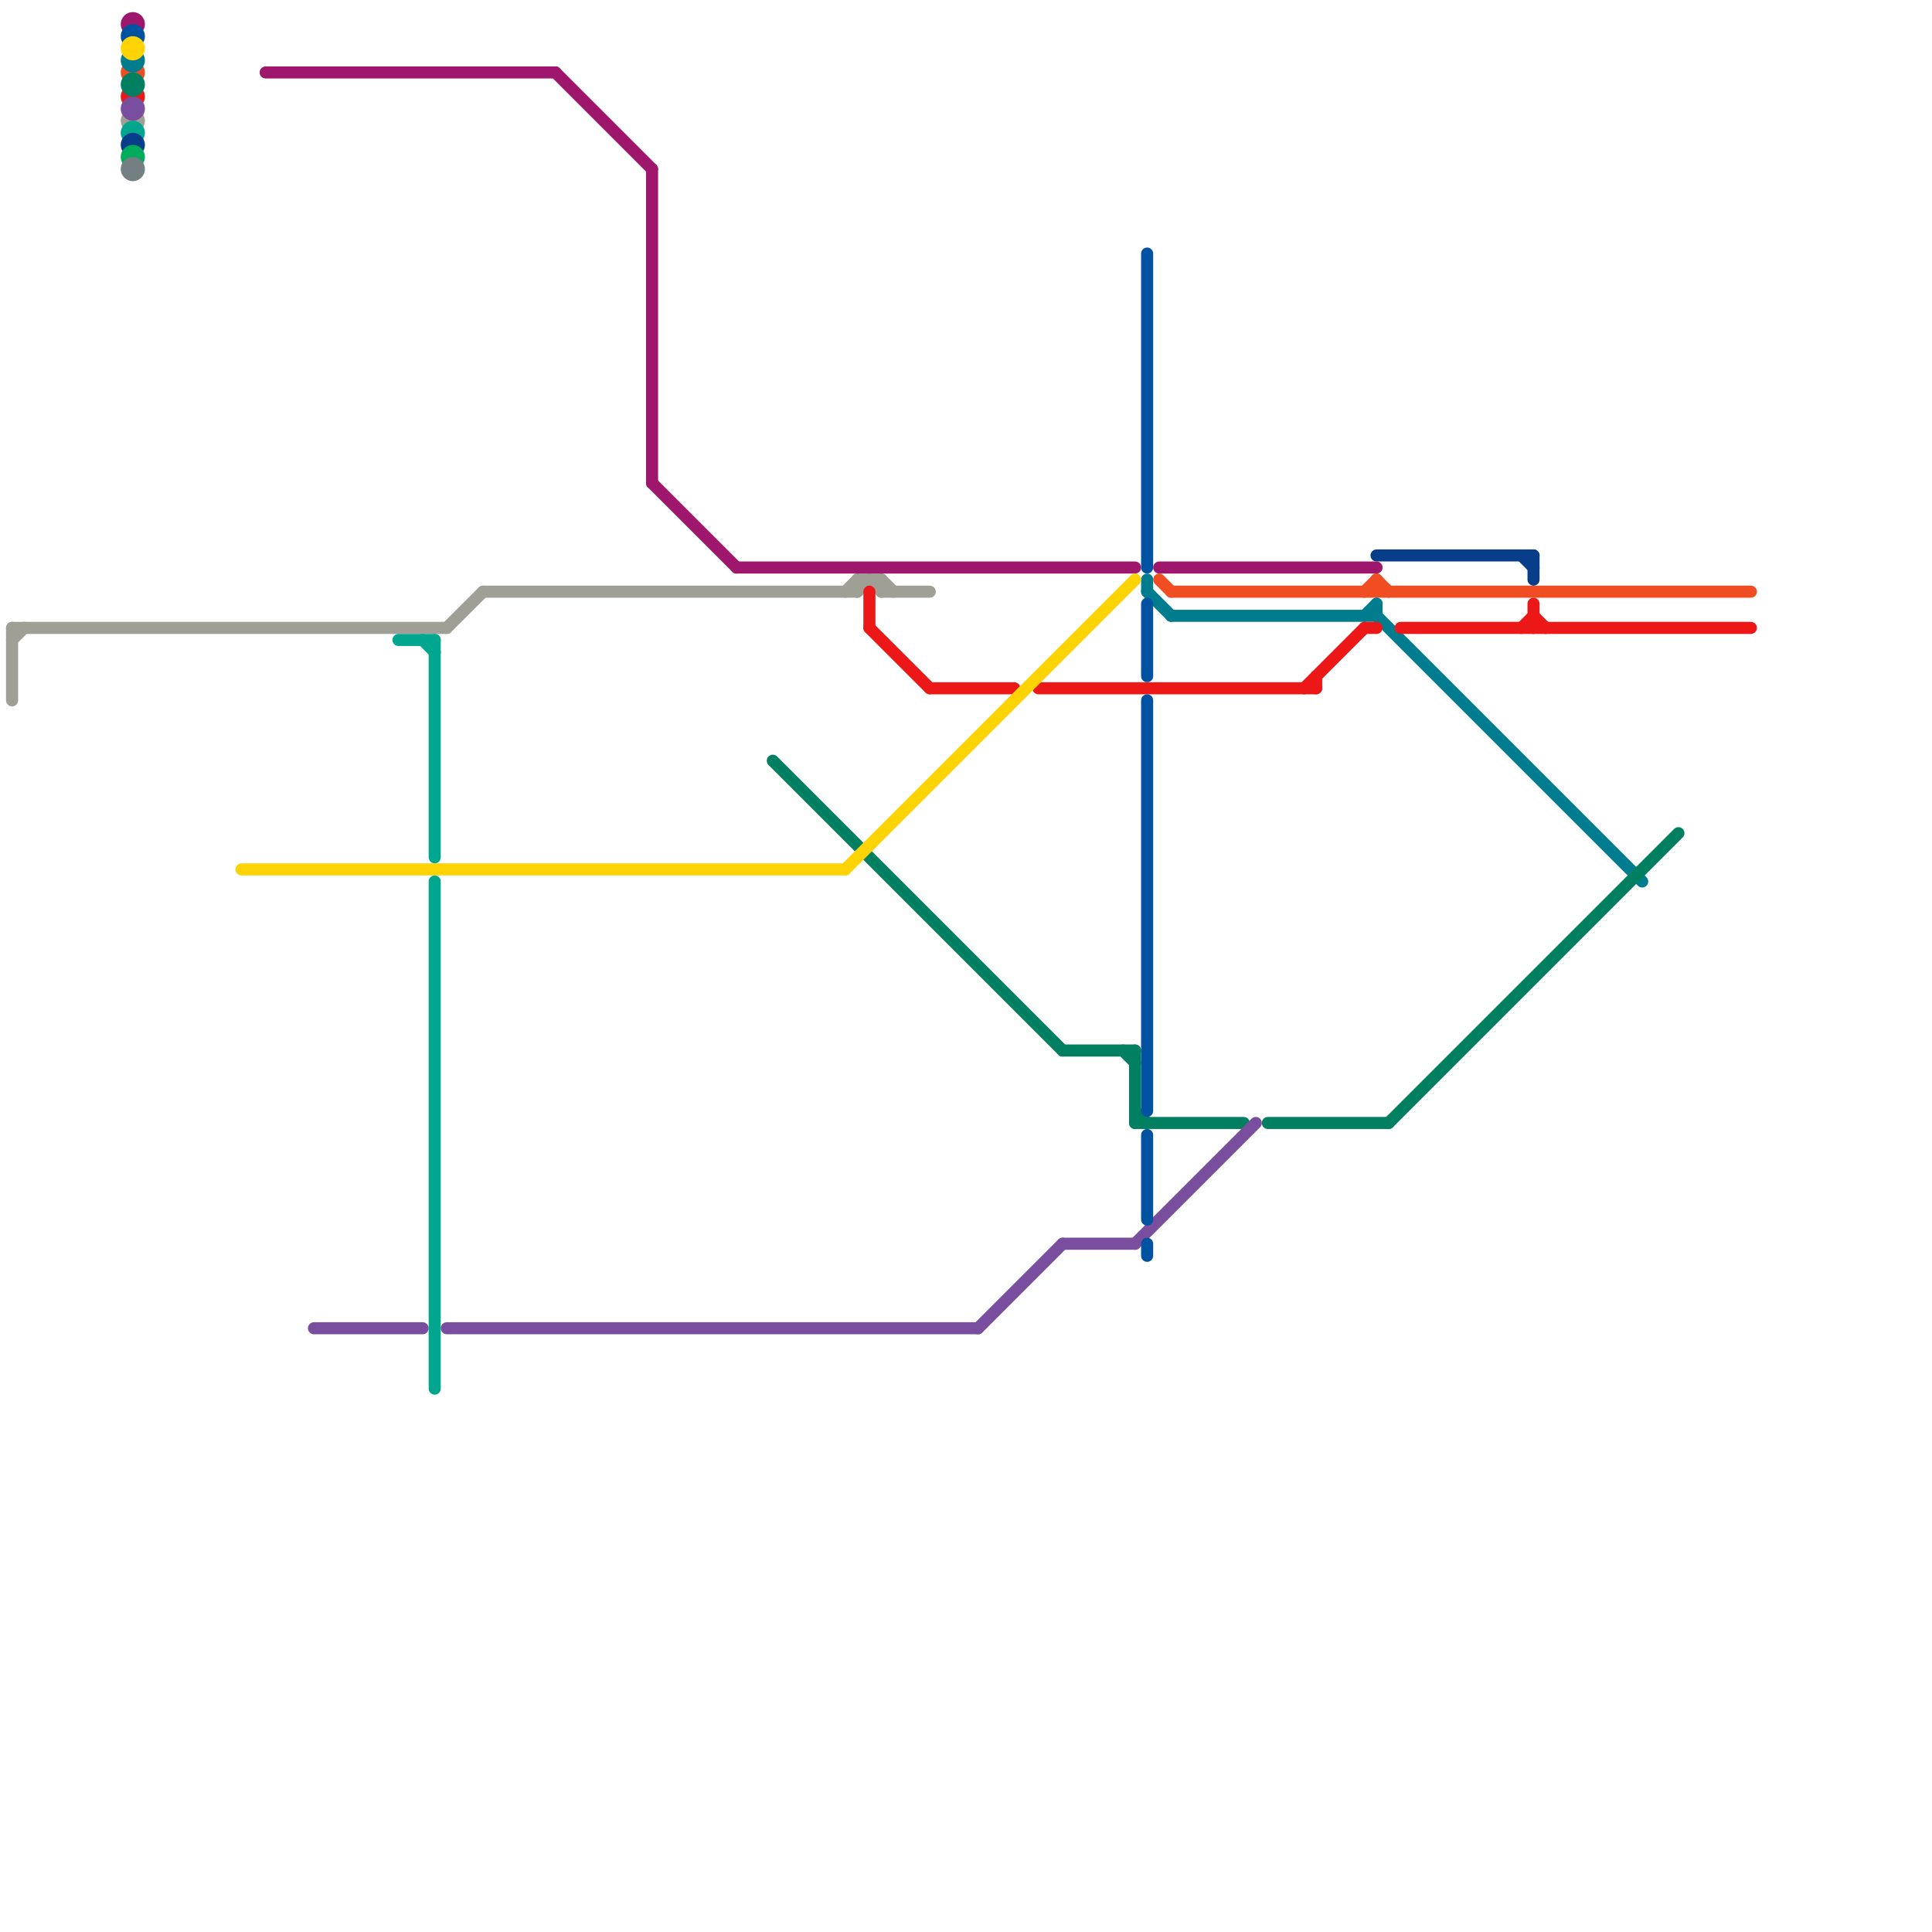 
<svg version="1.1" xmlns="http://www.w3.org/2000/svg" viewBox="0 0 160 160">
<style>text { font: 1px Helvetica; font-weight: 600; white-space: pre; dominant-baseline: central; } line { stroke-width: 1; fill: none; stroke-linecap: round; stroke-linejoin: round; } .c0 { stroke: #9f9f95 } .c1 { stroke: #9f176c } .c2 { stroke: #f04e22 } .c3 { stroke: #007c8f } .c4 { stroke: #ec1818 } .c5 { stroke: #008061 } .c6 { stroke: #794e9f } .c7 { stroke: #00a78e } .c8 { stroke: #083e89 } .c9 { stroke: #00ab5b } .c10 { stroke: #737f82 } .c11 { stroke: #0153a1 } .c12 { stroke: #fed304 }</style><defs><g id="wm-xf"><circle r="1.2" fill="#000"/><circle r="0.9" fill="#fff"/><circle r="0.6" fill="#000"/><circle r="0.3" fill="#fff"/></g><g id="wm"><circle r="0.6" fill="#000"/><circle r="0.3" fill="#fff"/></g></defs><line class="c0" x1="71" y1="48" x2="73" y2="48"/><line class="c0" x1="1" y1="52" x2="37" y2="52"/><line class="c0" x1="1" y1="53" x2="2" y2="52"/><line class="c0" x1="73" y1="49" x2="77" y2="49"/><line class="c0" x1="73" y1="48" x2="73" y2="49"/><line class="c0" x1="73" y1="48" x2="74" y2="49"/><line class="c0" x1="37" y1="52" x2="40" y2="49"/><line class="c0" x1="71" y1="49" x2="72" y2="48"/><line class="c0" x1="72" y1="48" x2="73" y2="49"/><line class="c0" x1="71" y1="48" x2="71" y2="49"/><line class="c0" x1="70" y1="49" x2="71" y2="48"/><line class="c0" x1="1" y1="52" x2="1" y2="58"/><line class="c0" x1="40" y1="49" x2="71" y2="49"/><circle cx="11" cy="10" r="1" fill="#9f9f95" /><line class="c1" x1="22" y1="6" x2="46" y2="6"/><line class="c1" x1="46" y1="6" x2="54" y2="14"/><line class="c1" x1="96" y1="47" x2="114" y2="47"/><line class="c1" x1="61" y1="47" x2="94" y2="47"/><line class="c1" x1="54" y1="14" x2="54" y2="40"/><line class="c1" x1="54" y1="40" x2="61" y2="47"/><circle cx="11" cy="2" r="1" fill="#9f176c" /><line class="c2" x1="97" y1="49" x2="145" y2="49"/><line class="c2" x1="113" y1="49" x2="114" y2="48"/><line class="c2" x1="96" y1="48" x2="97" y2="49"/><line class="c2" x1="114" y1="48" x2="114" y2="49"/><line class="c2" x1="114" y1="48" x2="115" y2="49"/><circle cx="11" cy="6" r="1" fill="#f04e22" /><line class="c3" x1="95" y1="49" x2="97" y2="51"/><line class="c3" x1="113" y1="51" x2="114" y2="50"/><line class="c3" x1="114" y1="50" x2="114" y2="51"/><line class="c3" x1="95" y1="48" x2="95" y2="49"/><line class="c3" x1="114" y1="51" x2="136" y2="73"/><line class="c3" x1="97" y1="51" x2="114" y2="51"/><circle cx="11" cy="5" r="1" fill="#007c8f" /><line class="c4" x1="127" y1="51" x2="128" y2="52"/><line class="c4" x1="108" y1="57" x2="113" y2="52"/><line class="c4" x1="72" y1="52" x2="77" y2="57"/><line class="c4" x1="86" y1="57" x2="109" y2="57"/><line class="c4" x1="113" y1="52" x2="114" y2="52"/><line class="c4" x1="127" y1="50" x2="127" y2="52"/><line class="c4" x1="116" y1="52" x2="145" y2="52"/><line class="c4" x1="126" y1="52" x2="127" y2="51"/><line class="c4" x1="77" y1="57" x2="84" y2="57"/><line class="c4" x1="72" y1="49" x2="72" y2="52"/><line class="c4" x1="109" y1="56" x2="109" y2="57"/><circle cx="11" cy="8" r="1" fill="#ec1818" /><line class="c5" x1="94" y1="87" x2="94" y2="93"/><line class="c5" x1="94" y1="93" x2="103" y2="93"/><line class="c5" x1="64" y1="63" x2="88" y2="87"/><line class="c5" x1="105" y1="93" x2="115" y2="93"/><line class="c5" x1="88" y1="87" x2="94" y2="87"/><line class="c5" x1="115" y1="93" x2="139" y2="69"/><line class="c5" x1="93" y1="87" x2="94" y2="88"/><line class="c5" x1="94" y1="92" x2="95" y2="93"/><circle cx="11" cy="7" r="1" fill="#008061" /><line class="c6" x1="81" y1="110" x2="88" y2="103"/><line class="c6" x1="94" y1="103" x2="104" y2="93"/><line class="c6" x1="88" y1="103" x2="94" y2="103"/><line class="c6" x1="37" y1="110" x2="81" y2="110"/><line class="c6" x1="26" y1="110" x2="35" y2="110"/><circle cx="11" cy="9" r="1" fill="#794e9f" /><line class="c7" x1="35" y1="53" x2="36" y2="54"/><line class="c7" x1="36" y1="73" x2="36" y2="115"/><line class="c7" x1="33" y1="53" x2="36" y2="53"/><line class="c7" x1="36" y1="53" x2="36" y2="71"/><circle cx="11" cy="11" r="1" fill="#00a78e" /><line class="c8" x1="126" y1="46" x2="127" y2="47"/><line class="c8" x1="127" y1="46" x2="127" y2="48"/><line class="c8" x1="114" y1="46" x2="127" y2="46"/><circle cx="11" cy="12" r="1" fill="#083e89" /><circle cx="11" cy="13" r="1" fill="#00ab5b" /><circle cx="11" cy="14" r="1" fill="#737f82" /><line class="c11" x1="95" y1="50" x2="95" y2="56"/><line class="c11" x1="95" y1="58" x2="95" y2="92"/><line class="c11" x1="95" y1="21" x2="95" y2="47"/><line class="c11" x1="95" y1="103" x2="95" y2="104"/><line class="c11" x1="95" y1="94" x2="95" y2="101"/><circle cx="11" cy="3" r="1" fill="#0153a1" /><line class="c12" x1="20" y1="72" x2="70" y2="72"/><line class="c12" x1="70" y1="72" x2="94" y2="48"/><circle cx="11" cy="4" r="1" fill="#fed304" />
</svg>
